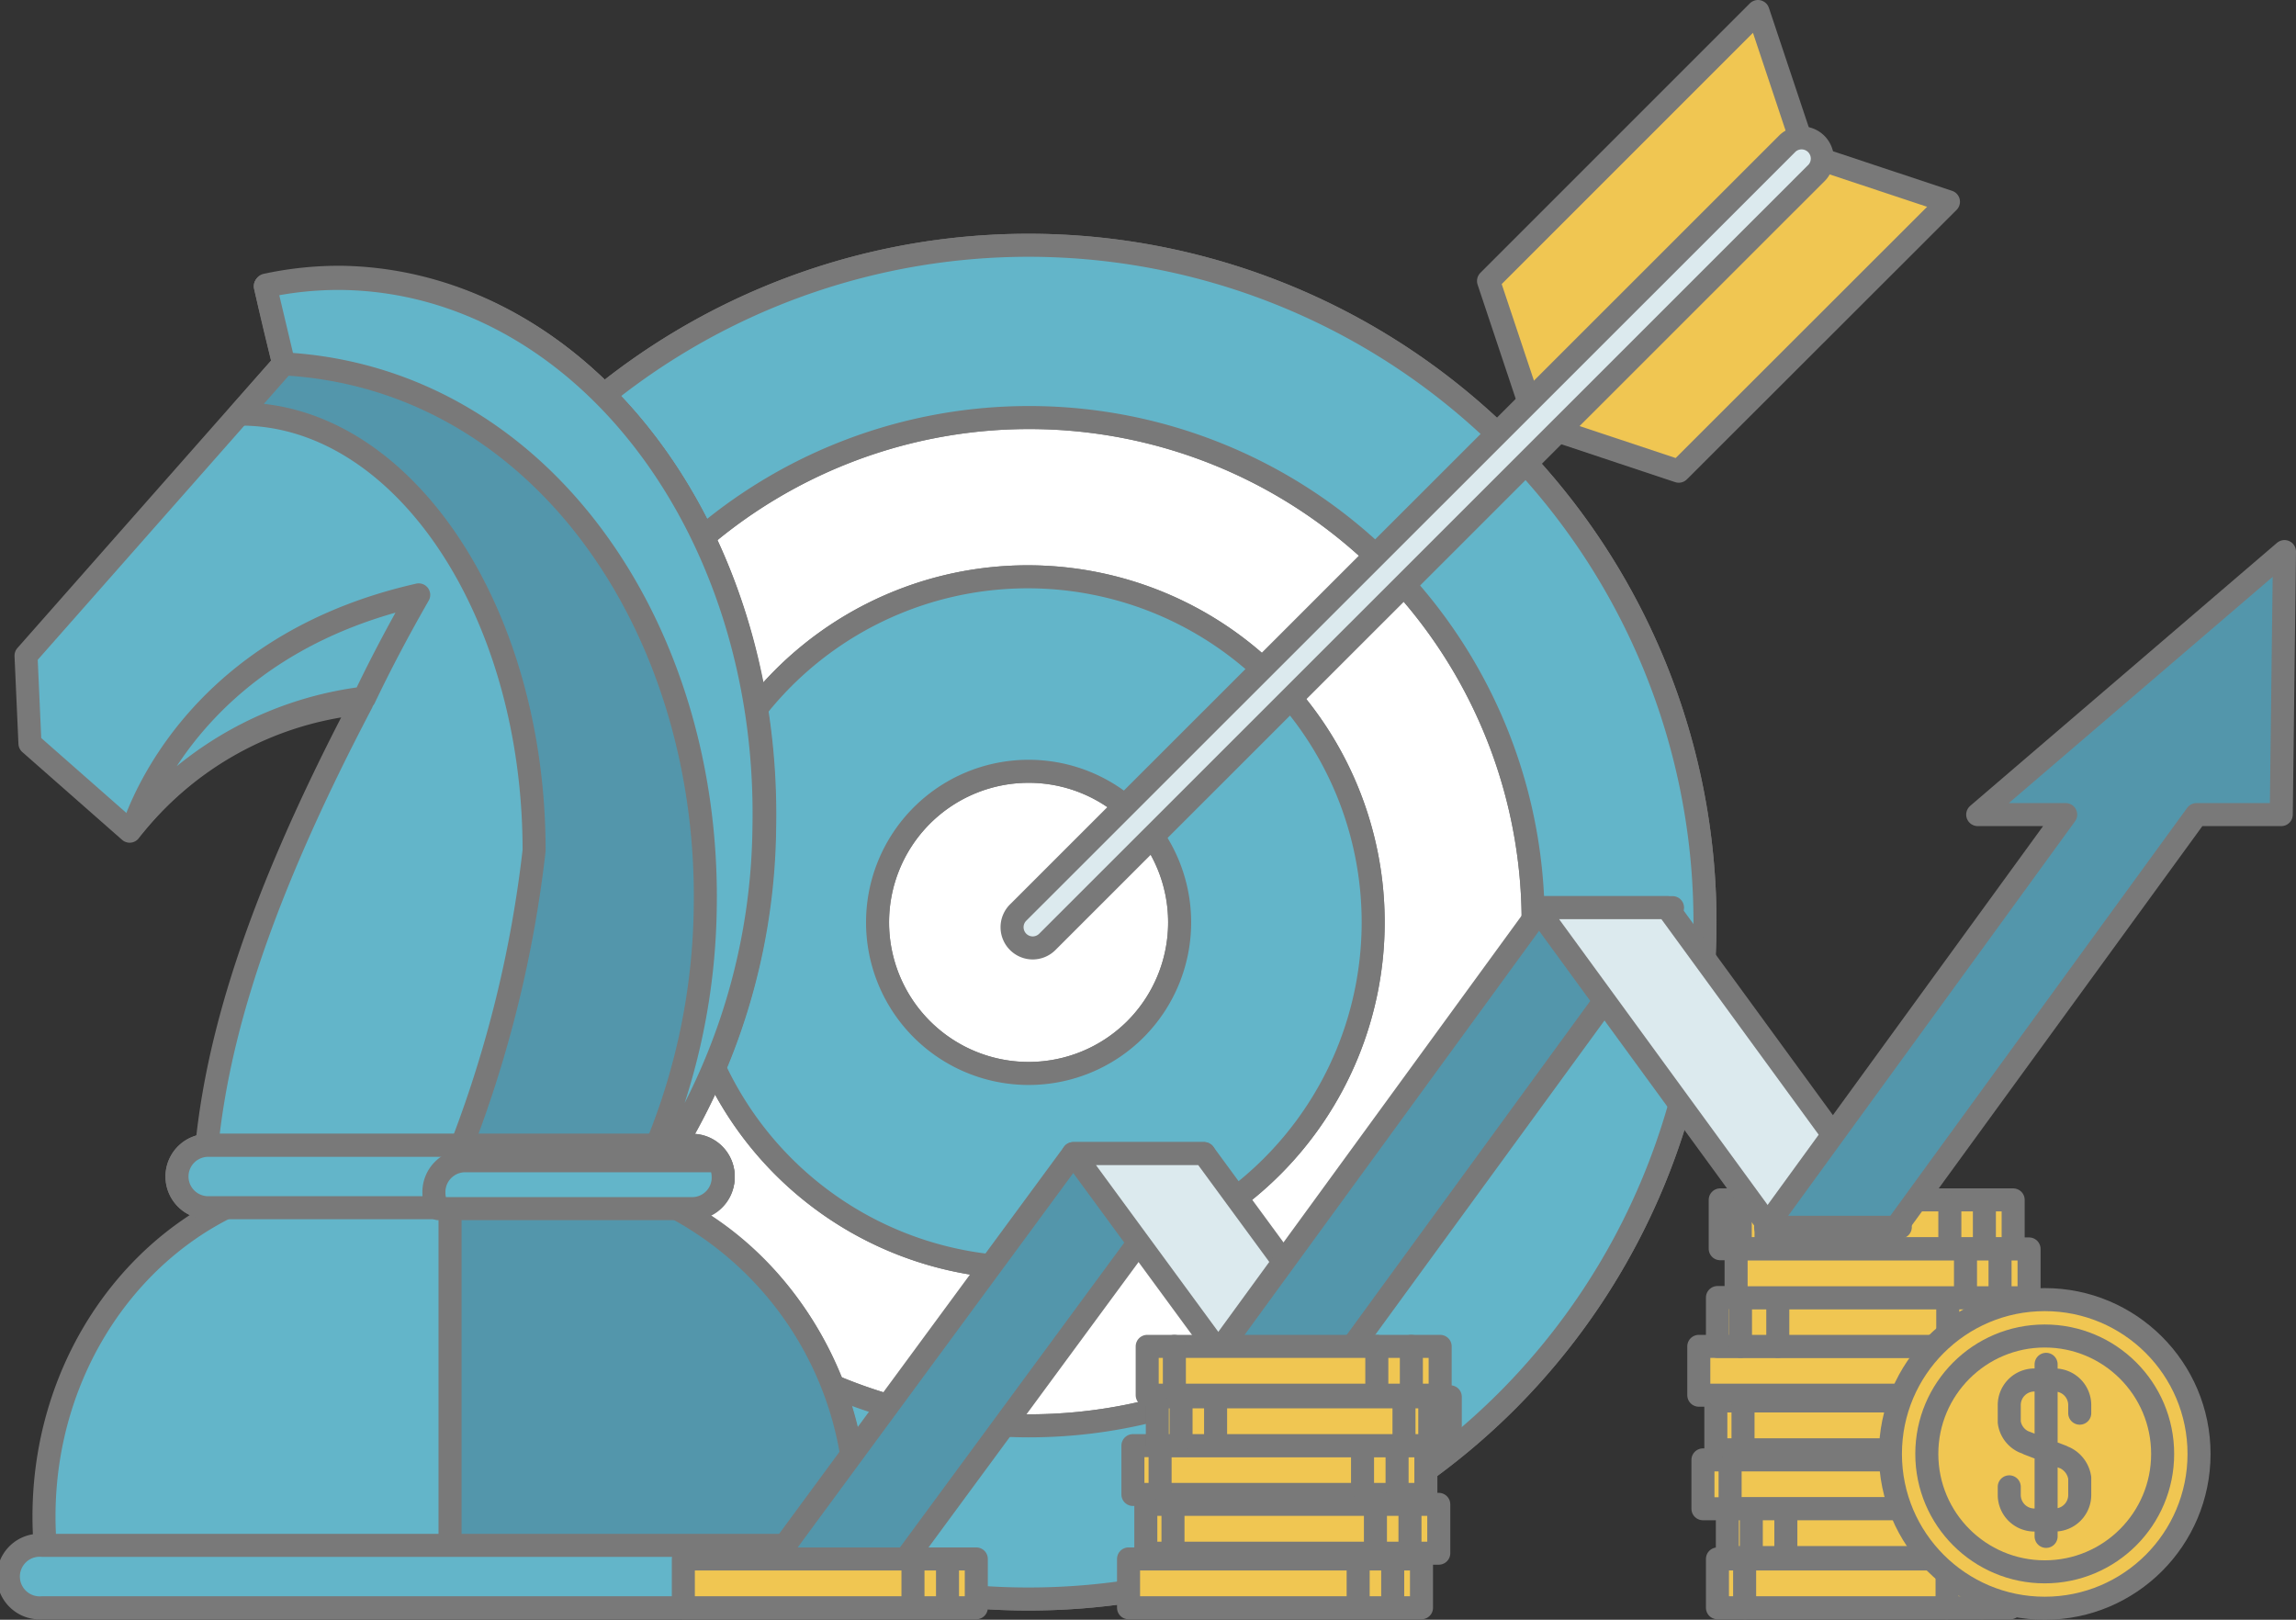 <svg xmlns="http://www.w3.org/2000/svg" viewBox="0 0 99.69 70.33"><rect x="0" y="0" width="99.69" height="70.33" fill="#333333" stroke="none"/><defs><style>.a{fill:#5396ab;}.b{fill:none;stroke:#797979;stroke-linecap:round;stroke-linejoin:round;}.c{fill:#fff;}.d{fill:#63b5c9;}.e{fill:#f0c652;}.f{fill:#dceaee;}</style></defs><title>target</title><path class="a" d="M284.82,380a28.29,28.29,0,1,0,0,40,28.32,28.32,0,0,0,0-40" transform="translate(-220.16 -359.91)"/><path class="b" d="M284.82,380a28.29,28.29,0,1,0,0,40A28.32,28.32,0,0,0,284.82,380Z" transform="translate(-220.16 -359.91)"/><path class="c" d="M284.82,380a28.29,28.29,0,1,0,0,40,28.32,28.32,0,0,0,0-40" transform="translate(-220.16 -359.91)"/><path class="b" d="M284.82,380a28.29,28.29,0,1,0,0,40A28.32,28.32,0,0,0,284.82,380Z" transform="translate(-220.16 -359.91)"/><path class="a" d="M280.3,415.43a21.89,21.89,0,1,1,0-31,21.9,21.9,0,0,1,0,31m5.3-36.26a29.39,29.39,0,1,0,0,41.56,29.42,29.42,0,0,0,0-41.56" transform="translate(-220.16 -359.91)"/><path class="b" d="M280.3,415.43a21.89,21.89,0,1,1,0-31A21.9,21.9,0,0,1,280.3,415.43Zm5.3-36.26a29.39,29.39,0,1,0,0,41.56A29.42,29.42,0,0,0,285.6,379.18Z" transform="translate(-220.16 -359.91)"/><path class="a" d="M269.46,404.6a6.56,6.56,0,1,1,0-9.28,6.57,6.57,0,0,1,0,9.28m5.95-15.23a15,15,0,1,0,0,21.17,15,15,0,0,0,0-21.17" transform="translate(-220.16 -359.91)"/><path class="b" d="M269.46,404.6a6.56,6.56,0,1,1,0-9.28A6.57,6.57,0,0,1,269.46,404.6Zm5.95-15.23a15,15,0,1,0,0,21.17A15,15,0,0,0,275.41,389.37Z" transform="translate(-220.16 -359.91)"/><path class="d" d="M280.3,415.43a21.89,21.89,0,1,1,0-31,21.9,21.9,0,0,1,0,31m5.3-36.26a29.39,29.39,0,1,0,0,41.56,29.42,29.42,0,0,0,0-41.56" transform="translate(-220.16 -359.91)"/><path class="b" d="M280.3,415.43a21.89,21.89,0,1,1,0-31A21.9,21.9,0,0,1,280.3,415.43Zm5.3-36.26a29.39,29.39,0,1,0,0,41.56A29.42,29.42,0,0,0,285.6,379.18Z" transform="translate(-220.16 -359.91)"/><path class="d" d="M269.46,404.6a6.56,6.56,0,1,1,0-9.28,6.57,6.57,0,0,1,0,9.28m5.95-15.23a15,15,0,1,0,0,21.17,15,15,0,0,0,0-21.17" transform="translate(-220.16 -359.91)"/><path class="b" d="M269.46,404.6a6.56,6.56,0,1,1,0-9.28A6.57,6.57,0,0,1,269.46,404.6Zm5.95-15.23a15,15,0,1,0,0,21.17A15,15,0,0,0,275.41,389.37Z" transform="translate(-220.16 -359.91)"/><polygon class="e" points="66.7 18.4 64.63 12.2 76.33 0.5 78.4 6.7 66.7 18.4"/><polygon class="b" points="66.7 18.4 64.63 12.2 76.33 0.5 78.4 6.7 66.7 18.4"/><polygon class="e" points="66.7 18.4 72.89 20.46 84.6 8.76 78.4 6.7 66.7 18.4"/><polygon class="b" points="66.7 18.4 72.89 20.46 84.6 8.76 78.4 6.7 66.7 18.4"/><path class="f" d="M265,401.07a0.9,0.9,0,0,1-.64-1.53l33.43-33.42a0.9,0.9,0,0,1,1.27,1.27l-33.43,33.42a0.9,0.9,0,0,1-.63.26" transform="translate(-220.16 -359.91)"/><path class="b" d="M265,401.07a0.9,0.9,0,0,1-.64-1.53l33.43-33.42a0.9,0.9,0,0,1,1.27,1.27l-33.43,33.42A0.9,0.9,0,0,1,265,401.07Z" transform="translate(-220.16 -359.91)"/><path class="d" d="M253.36,395.82c0.24-13-8-23.67-18.33-23.87a15,15,0,0,0-3.32.34q0.37,1.67.8,3.37l-11.22,12.72,0.17,3.81,4.33,3.81a14.57,14.57,0,0,1,10.07-5.56C231,399.7,229.11,406.25,229,412a16.93,16.93,0,0,0,2.45.92c4.48-1.1,11.59,3.89,15.36.12a3,3,0,0,0,.42-2.21,16.14,16.14,0,0,0,2.08-.91,27.44,27.44,0,0,0,4.09-14.11" transform="translate(-220.16 -359.91)"/><path class="b" d="M253.36,395.82c0.24-13-8-23.67-18.33-23.87a15,15,0,0,0-3.32.34q0.37,1.67.8,3.37l-11.22,12.72,0.17,3.81,4.33,3.81a14.57,14.57,0,0,1,10.07-5.56C231,399.7,229.11,406.25,229,412a16.93,16.93,0,0,0,2.45.92c4.48-1.1,11.59,3.89,15.36.12a3,3,0,0,0,.42-2.21,16.14,16.14,0,0,0,2.08-.91A27.44,27.44,0,0,0,253.36,395.82Z" transform="translate(-220.16 -359.91)"/><path class="a" d="M235,372a15,15,0,0,0-3.32.34q0.37,1.67.8,3.37l-1.92,2.18h0.05c7,0,12.74,8.48,12.74,18.95a52.06,52.06,0,0,1-3.14,12.81c1.37,2.76,4.44,1.18,6.63,1.37a16.8,16.8,0,0,0,2.4-1,27.44,27.44,0,0,0,4.09-14.11c0.24-13-8-23.67-18.33-23.87" transform="translate(-220.16 -359.91)"/><path class="b" d="M235,372a15,15,0,0,0-3.32.34q0.37,1.67.8,3.37l-1.92,2.18h0.05c7,0,12.74,8.48,12.74,18.95a52.06,52.06,0,0,1-3.14,12.81c1.37,2.76,4.44,1.18,6.63,1.37a16.8,16.8,0,0,0,2.4-1,27.44,27.44,0,0,0,4.09-14.11C253.6,382.83,245.39,372.14,235,372Z" transform="translate(-220.16 -359.91)"/><path class="d" d="M235,372a15,15,0,0,0-3.32.34l0.8,3.37c11.13,0.61,18.53,11.43,18.3,23.68a28.12,28.12,0,0,1-2.42,11c0.3-.13.59-0.27,0.88-0.42a27.44,27.44,0,0,0,4.09-14.11c0.24-13-8-23.67-18.33-23.87" transform="translate(-220.16 -359.91)"/><path class="b" d="M235,372a15,15,0,0,0-3.32.34l0.8,3.37c11.13,0.61,18.53,11.43,18.3,23.68a28.12,28.12,0,0,1-2.42,11c0.3-.13.59-0.27,0.88-0.42a27.44,27.44,0,0,0,4.09-14.11C253.6,382.83,245.39,372.14,235,372Z" transform="translate(-220.16 -359.91)"/><path class="d" d="M251.56,411a1.35,1.35,0,0,1-1.36,1.35h-21a1.35,1.35,0,1,1,0-2.71h21a1.35,1.35,0,0,1,1.36,1.36" transform="translate(-220.16 -359.91)"/><path class="b" d="M251.56,411a1.35,1.35,0,0,1-1.36,1.35h-21a1.35,1.35,0,1,1,0-2.71h21A1.35,1.35,0,0,1,251.56,411Z" transform="translate(-220.16 -359.91)"/><path class="d" d="M243.77,411a12.52,12.52,0,0,0-4.07.68,12.53,12.53,0,0,0-4.07-.68c-7.49,0-13.56,6.61-13.56,14.76a16.12,16.12,0,0,0,.14,2.11h35a16.3,16.3,0,0,0,.14-2.11c0-8.15-6.07-14.76-13.56-14.76" transform="translate(-220.16 -359.91)"/><path class="b" d="M243.77,411a12.52,12.52,0,0,0-4.07.68,12.53,12.53,0,0,0-4.07-.68c-7.49,0-13.56,6.61-13.56,14.76a16.12,16.12,0,0,0,.14,2.11h35a16.3,16.3,0,0,0,.14-2.11C257.33,417.58,251.26,411,243.77,411Z" transform="translate(-220.16 -359.91)"/><path class="d" d="M243.77,411a12.56,12.56,0,0,1,5.79,1.43h0.65a1.36,1.36,0,0,0,0-2.71H239.69v2h0a12.52,12.52,0,0,1,4.07-.68" transform="translate(-220.16 -359.91)"/><path class="b" d="M243.77,411a12.56,12.56,0,0,1,5.79,1.43h0.65a1.36,1.36,0,0,0,0-2.71H239.69v2h0A12.52,12.52,0,0,1,243.77,411Z" transform="translate(-220.16 -359.91)"/><path class="a" d="M257.19,427.84c0-.27.06-0.55,0.08-0.83s0.06-.85.06-1.28a14.89,14.89,0,0,0-7.77-13.34,12.47,12.47,0,0,0-9.86-.75h0v16.2h17.5Z" transform="translate(-220.16 -359.91)"/><path class="b" d="M257.19,427.84c0-.27.06-0.55,0.08-0.83s0.06-.85.06-1.28a14.89,14.89,0,0,0-7.77-13.34,12.47,12.47,0,0,0-9.86-.75h0v16.2h17.5Z" transform="translate(-220.16 -359.91)"/><path class="d" d="M238.34,385.74c-8.84,2-11.67,8.08-12.36,10a15.31,15.31,0,0,1,10-5.52q1.09-2.15,2.39-4.49" transform="translate(-220.16 -359.91)"/><path class="b" d="M238.34,385.74c-8.84,2-11.67,8.08-12.36,10a15.31,15.31,0,0,1,10-5.52Q237,388.08,238.34,385.74Z" transform="translate(-220.16 -359.91)"/><path class="d" d="M258.74,428.37a1.36,1.36,0,0,1-1.36,1.35H222a1.36,1.36,0,1,1,0-2.71h35.38a1.36,1.36,0,0,1,1.36,1.36" transform="translate(-220.16 -359.91)"/><path class="b" d="M258.74,428.37a1.36,1.36,0,0,1-1.36,1.35H222a1.36,1.36,0,1,1,0-2.71h35.38A1.36,1.36,0,0,1,258.74,428.37Z" transform="translate(-220.16 -359.91)"/><path class="d" d="M251.56,411a1.35,1.35,0,0,1-1.36,1.35h-21a1.35,1.35,0,1,1,0-2.71h21a1.35,1.35,0,0,1,1.36,1.36" transform="translate(-220.16 -359.91)"/><path class="b" d="M251.56,411a1.35,1.35,0,0,1-1.36,1.35h-21a1.35,1.35,0,1,1,0-2.71h21A1.35,1.35,0,0,1,251.56,411Z" transform="translate(-220.16 -359.91)"/><path class="d" d="M251.56,411a1.35,1.35,0,0,0-.2-0.69h-11A1.36,1.36,0,0,0,239,411.7a1.33,1.33,0,0,0,.19.69h11a1.35,1.35,0,0,0,1.36-1.35" transform="translate(-220.16 -359.91)"/><path class="b" d="M251.56,411a1.35,1.35,0,0,0-.2-0.69h-11A1.36,1.36,0,0,0,239,411.7a1.33,1.33,0,0,0,.19.69h11A1.35,1.35,0,0,0,251.56,411Z" transform="translate(-220.16 -359.91)"/><rect class="e" x="74.69" y="52.1" width="12.72" height="2.12"/><rect class="b" x="74.69" y="52.1" width="12.72" height="2.12"/><path class="b" d="M306.32,414.13v-1.87m-9.48,1.87v-1.87m-1.12,1.87v-1.87m9.1,1.87v-1.87" transform="translate(-220.16 -359.91)"/><polygon class="a" points="52.28 50.09 46.6 50.09 32.44 69.33 38.12 69.33 52.28 50.09"/><polygon class="b" points="52.28 50.09 46.6 50.09 32.44 69.33 38.12 69.33 52.28 50.09"/><polygon class="f" points="58.53 58.61 52.28 50.09 46.6 50.09 52.85 58.61 58.53 58.61"/><polygon class="b" points="58.53 58.61 52.28 50.09 46.6 50.09 52.85 58.61 58.53 58.61"/><polygon class="a" points="58.53 58.73 72.62 39.41 66.94 39.41 52.86 58.73 58.53 58.73"/><polygon class="b" points="58.53 58.73 72.62 39.41 66.94 39.41 52.86 58.73 58.53 58.73"/><polygon class="f" points="82.51 53.28 72.39 39.41 66.71 39.41 76.83 53.28 82.51 53.28"/><polygon class="b" points="82.51 53.28 72.39 39.41 66.71 39.41 76.83 53.28 82.51 53.28"/><polygon class="a" points="99.19 23.95 85.87 35.37 89.69 35.37 76.66 53.29 82.33 53.29 95.37 35.37 99.05 35.37 99.19 23.95"/><polygon class="b" points="99.19 23.95 85.87 35.37 89.69 35.37 76.66 53.29 82.33 53.29 95.37 35.37 99.05 35.37 99.19 23.95"/><rect class="e" x="29.67" y="67.69" width="12.72" height="2.12"/><rect class="b" x="29.67" y="67.69" width="12.72" height="2.12"/><path class="b" d="M261.3,427.6v1.87m-1.5-1.87v1.87" transform="translate(-220.16 -359.91)"/><rect class="e" x="49" y="67.69" width="12.72" height="2.12"/><rect class="b" x="49" y="67.69" width="12.72" height="2.12"/><path class="b" d="M280.63,427.6v1.87m-1.5-1.87v1.87" transform="translate(-220.16 -359.91)"/><rect class="e" x="49.75" y="65.32" width="12.72" height="2.12"/><rect class="b" x="49.75" y="65.32" width="12.72" height="2.12"/><path class="b" d="M271.09,425.23v1.87m10.29-1.87v1.87m-1.5-1.87v1.87" transform="translate(-220.16 -359.91)"/><rect class="e" x="49.19" y="62.77" width="12.72" height="2.12"/><rect class="b" x="49.19" y="62.77" width="12.72" height="2.12"/><path class="b" d="M270.53,422.67v1.87m10.29-1.87v1.87m-1.5-1.87v1.87" transform="translate(-220.16 -359.91)"/><rect class="e" x="50.25" y="60.65" width="12.72" height="2.12"/><rect class="b" x="50.25" y="60.65" width="12.72" height="2.12"/><path class="b" d="M272.94,420.55v1.87m-1.5-1.87v1.87m10.8-1.87v1.87m-1.12-1.87v1.87" transform="translate(-220.16 -359.91)"/><rect class="e" x="49.81" y="58.46" width="12.72" height="2.12"/><rect class="b" x="49.81" y="58.46" width="12.72" height="2.12"/><path class="b" d="M271.15,418.37v1.87m10.29-1.87v1.87m-1.5-1.87v1.87" transform="translate(-220.16 -359.91)"/><rect class="e" x="73.76" y="58.46" width="12.72" height="2.12"/><rect class="b" x="73.76" y="58.46" width="12.72" height="2.12"/><path class="b" d="M305.39,420.49v-1.87m-1.5,1.87v-1.87" transform="translate(-220.16 -359.91)"/><rect class="e" x="74.57" y="56.34" width="12.72" height="2.12"/><rect class="b" x="74.57" y="56.34" width="12.72" height="2.12"/><path class="b" d="M306.2,418.37V416.5m-8.85,1.87V416.5m-1.62,1.87V416.5m9,1.87V416.5" transform="translate(-220.16 -359.91)"/><rect class="e" x="75.38" y="54.23" width="12.72" height="2.12"/><rect class="b" x="75.38" y="54.23" width="12.72" height="2.12"/><path class="b" d="M307,416.25v-1.87m-1.5,1.87v-1.87" transform="translate(-220.16 -359.91)"/><rect class="e" x="74.5" y="60.83" width="12.72" height="2.12"/><rect class="b" x="74.5" y="60.83" width="12.72" height="2.12"/><path class="b" d="M295.84,422.86V421m10.29,1.87V421m-1.5,1.87V421" transform="translate(-220.16 -359.91)"/><rect class="e" x="73.94" y="63.39" width="12.72" height="2.12"/><rect class="b" x="73.94" y="63.39" width="12.72" height="2.12"/><path class="b" d="M295.28,425.42v-1.87m10.29,1.87v-1.87m-1.5,1.87v-1.87" transform="translate(-220.16 -359.91)"/><rect class="e" x="75" y="65.51" width="12.72" height="2.12"/><rect class="b" x="75" y="65.51" width="12.72" height="2.12"/><path class="b" d="M297.7,427.54v-1.87m-1.5,1.87v-1.87m10.8,1.87v-1.87m-1.12,1.87v-1.87" transform="translate(-220.16 -359.91)"/><rect class="e" x="74.57" y="67.69" width="12.72" height="2.12"/><rect class="b" x="74.57" y="67.69" width="12.72" height="2.12"/><path class="b" d="M295.91,429.72v-1.87m10.29,1.87v-1.87m-1.5,1.87v-1.87" transform="translate(-220.16 -359.91)"/><path class="e" d="M315.63,423a6.7,6.7,0,1,1-6.7-6.7,6.7,6.7,0,0,1,6.7,6.7" transform="translate(-220.16 -359.91)"/><circle class="b" cx="88.78" cy="63.13" r="6.7"/><path class="e" d="M314,423a5.12,5.12,0,1,1-5.12-5.11A5.11,5.11,0,0,1,314,423" transform="translate(-220.16 -359.91)"/><circle class="b" cx="88.78" cy="63.13" r="5.12"/><path class="b" d="M309,419.15v7.47m-1.6-2.15v0.35a1.09,1.09,0,0,0,1.09,1.09h0.88a1.09,1.09,0,0,0,1.09-1.09v-0.74a1.15,1.15,0,0,0-.64-0.87l-1.59-.61m2.23-1.33v-0.35a1.09,1.09,0,0,0-1.09-1.09h-0.88a1.09,1.09,0,0,0-1.09,1.09v0.74a1.1,1.1,0,0,0,.62.85l1.67,0.64" transform="translate(-220.16 -359.91)"/></svg>